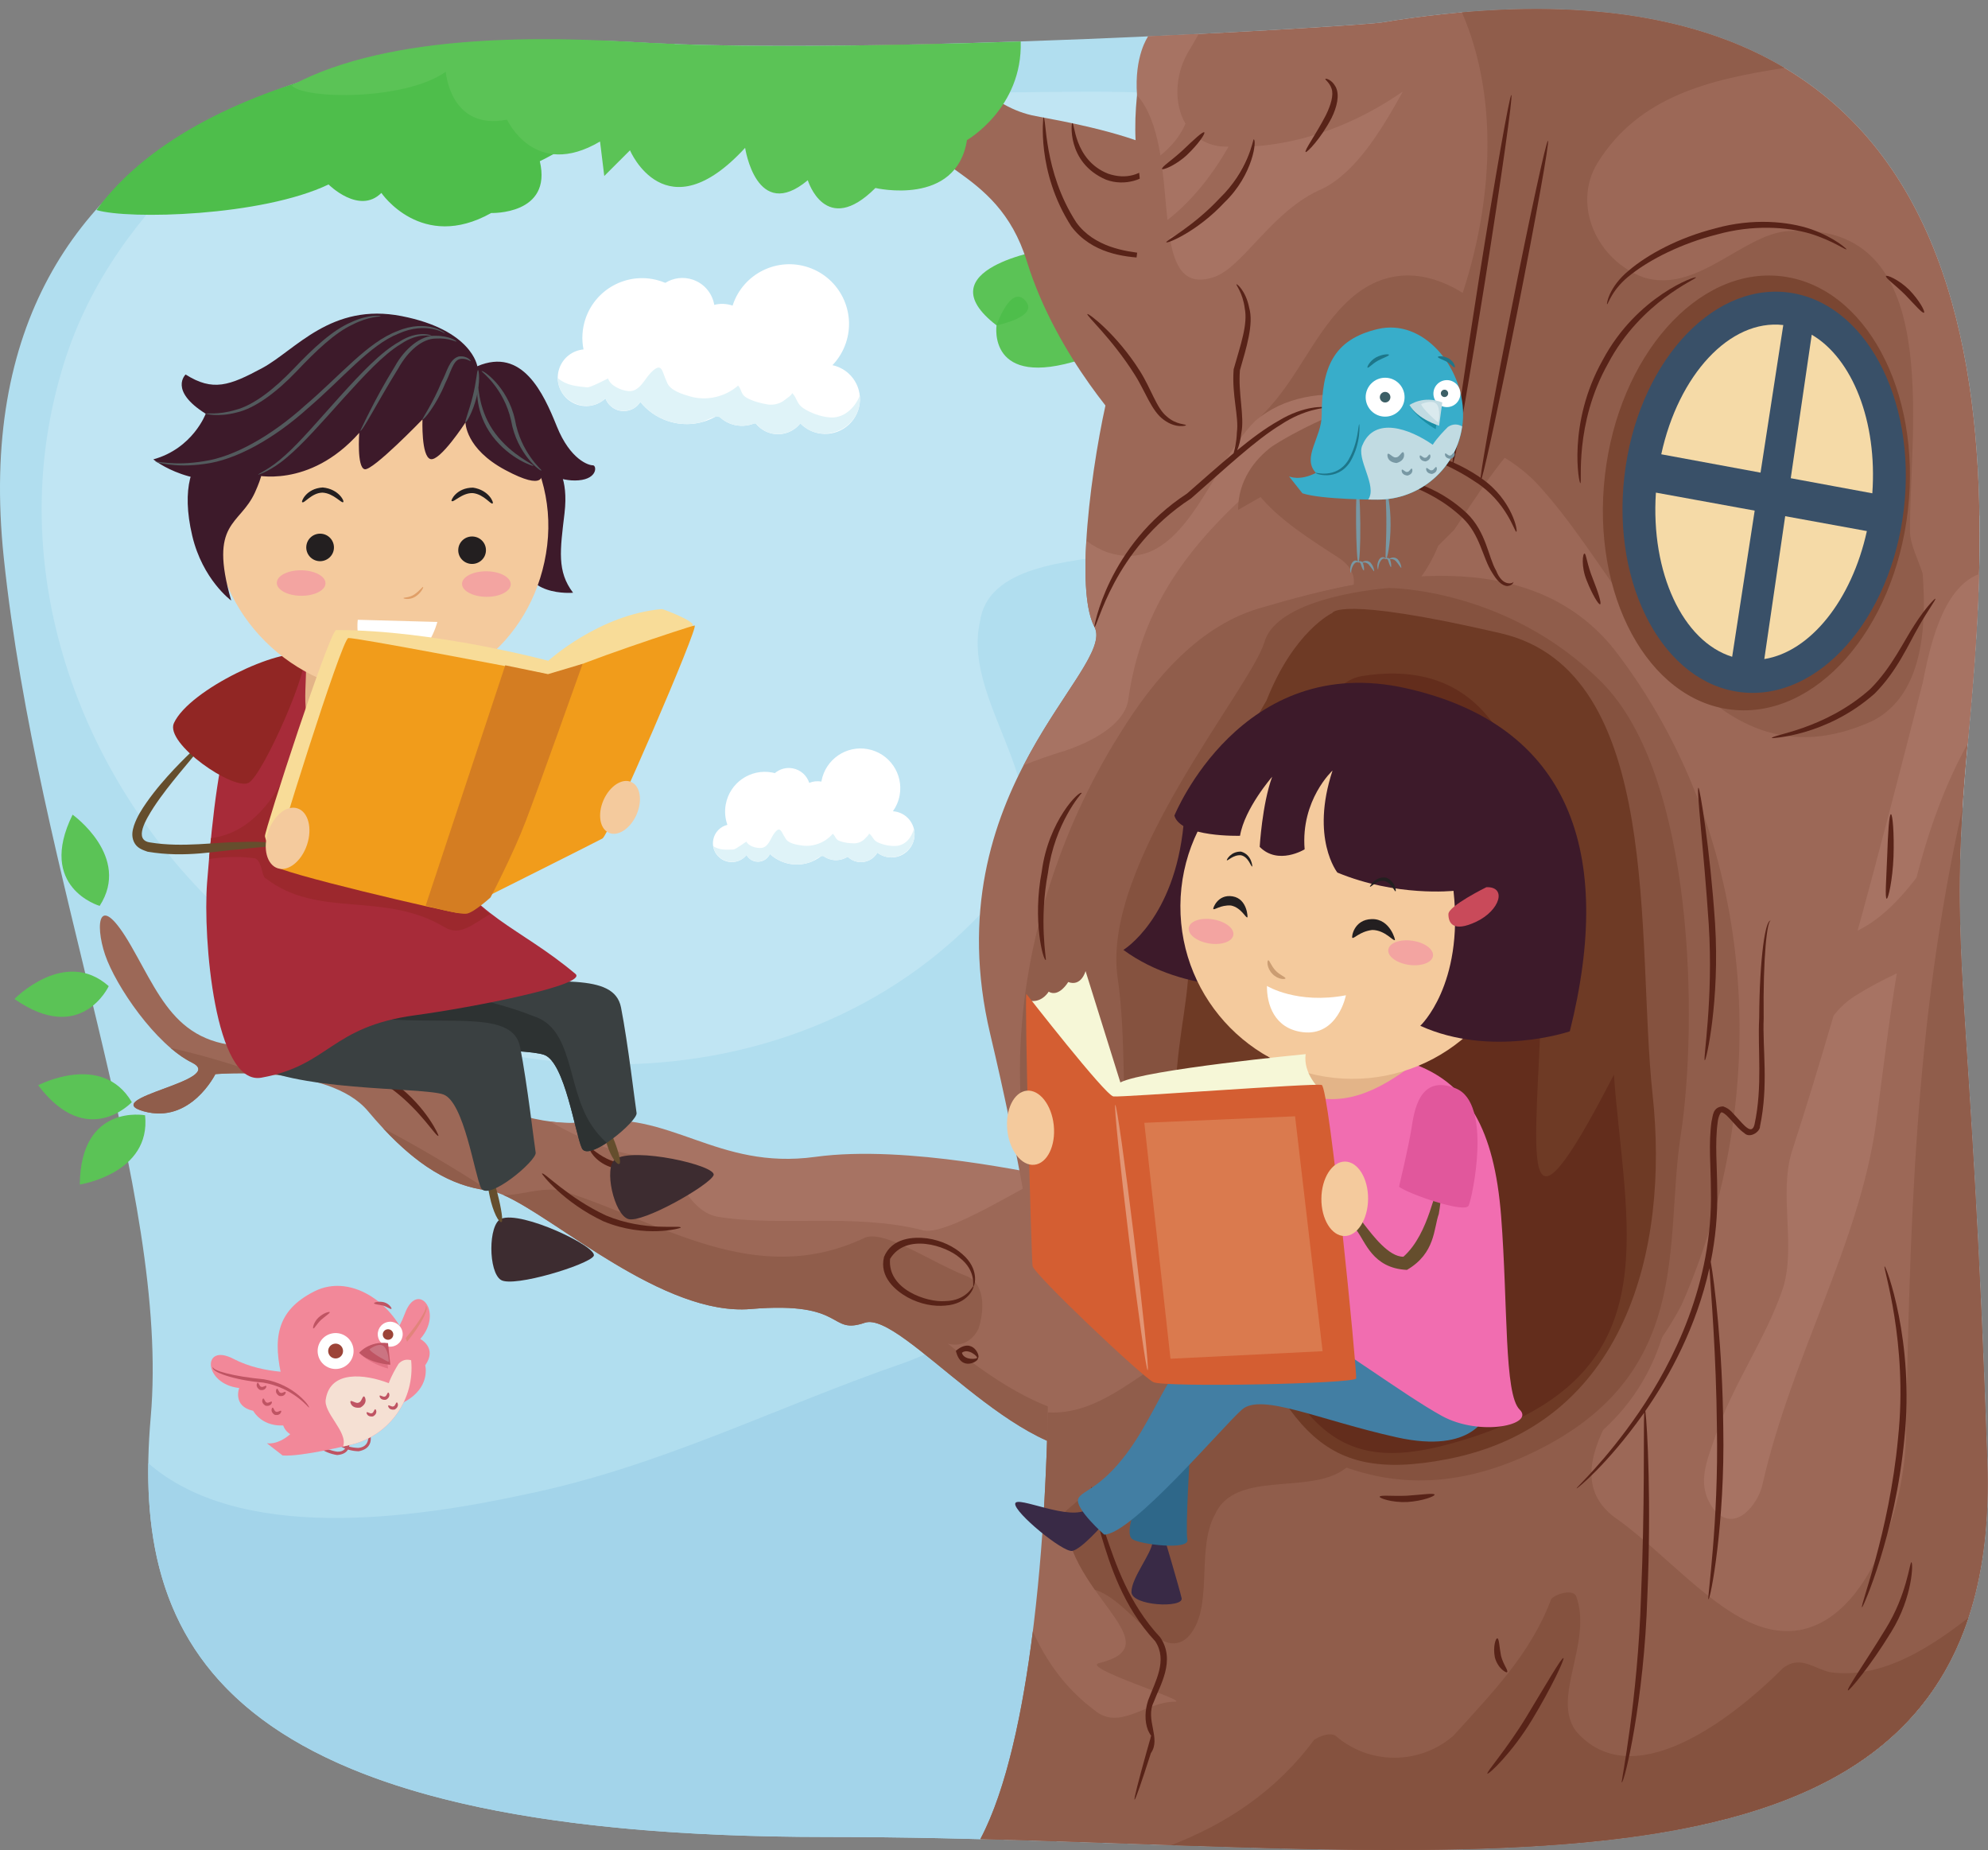 <?xml version="1.0" encoding="UTF-8"?><svg xmlns="http://www.w3.org/2000/svg" xmlns:xlink="http://www.w3.org/1999/xlink" height="477.0" preserveAspectRatio="xMidYMid meet" version="1.0" viewBox="0.0 -2.3 512.6 477.0" width="512.6" zoomAndPan="magnify"><rect x="0.0" y="-2.3" width="512.6" height="477.0" fill="#808080" stroke="none"/><defs><clipPath id="a"><path d="M 0 0 L 512.551 0 L 512.551 474.629 L 0 474.629 Z M 0 0"/></clipPath><clipPath id="b"><path d="M 38 130 L 512.551 130 L 512.551 474.629 L 38 474.629 Z M 38 130"/></clipPath><clipPath id="c"><path d="M 252 0 L 512.551 0 L 512.551 474.629 L 252 474.629 Z M 252 0"/></clipPath><clipPath id="d"><path d="M 252 146 L 512.551 146 L 512.551 474.629 L 252 474.629 Z M 252 146"/></clipPath><clipPath id="e"><path d="M 301 408 L 508 408 L 508 474.629 L 301 474.629 Z M 301 408"/></clipPath></defs><g><g clip-path="url(#a)"><path d="M 356.285 3.488 C 350.551 4.426 224.086 12.203 163.801 8.574 C 103.512 4.941 -11.754 20.586 0.973 141.48 C 9.688 224.289 43.949 304.93 38.863 363.035 C 33.781 421.145 55.57 471.262 213.191 471.262 C 370.809 471.262 516.809 502.496 512.449 374.656 C 508.094 246.816 502.121 245.965 507.367 189.434 C 513.902 118.977 525.527 -24.109 356.285 3.488" fill="#b1deef"/></g><g clip-path="url(#b)"><path d="M 308.172 265.801 C 283.512 294.566 270.156 335.664 233.172 349.02 C 200.293 360.32 170.496 375.73 135.566 382.926 C 105.418 389.445 61.703 395.309 38.238 374.91 C 37.434 427.809 66.426 471.262 213.191 471.262 C 370.809 471.262 516.809 502.496 512.449 374.656 C 508.094 246.816 502.121 245.965 507.367 189.434 C 508.906 172.812 510.73 152.145 510.398 130.629 C 431.879 150.238 362.031 204.66 308.172 265.801" fill="#a3d4ea"/></g><g><path d="M 15.355 95.246 C 0.973 146.617 21.523 200.043 58.508 233.949 C 112.961 284.293 207.484 287.375 257.828 227.785 C 277.348 204.152 247.555 180.523 252.691 157.918 C 254.746 143.535 275.297 142.508 289.68 140.453 C 341.051 130.18 417.078 127.098 425.297 65.453 C 395.504 32.574 348.242 26.41 307.145 22.301 C 284.051 20.293 260.227 22.207 236.98 21.336 C 208.113 22.051 179.453 22.156 158.66 20.902 C 128.105 19.062 83.43 22.184 48.449 41.441 C 33.371 56.316 21.203 73.617 15.355 95.246" fill="#c0e5f3"/></g><g><path d="M 269.484 62.055 C 269.484 62.055 238.07 67.047 256.953 81.574 C 256.953 81.574 254.504 98.191 278.746 90.383 C 278.746 90.383 280.922 72.16 269.484 62.055" fill="#5bc356"/></g><g><path d="M 256.953 81.574 C 256.953 81.574 260.602 70.902 264.398 75.219 C 268.055 79.371 256.953 81.574 256.953 81.574" fill="#4ebe4b"/></g><g><path d="M 231.352 24.008 C 235.711 41.988 256.953 39.809 264.762 65.047 C 272.57 90.289 291.273 109.539 291.273 109.539 C 304.531 90.289 303.621 38.535 303.621 38.535 C 294.547 33.633 284.012 30.727 267.121 27.641 C 255.195 25.461 247.352 14.953 243.77 8.965 C 236.277 9.156 228.797 9.309 221.449 9.406 C 225.559 12.152 229.566 16.648 231.352 24.008" fill="#9c6857"/></g><g><path d="M 285.211 44.031 C 290.109 45.844 295.289 43.906 297.305 41.242 C 299.473 38.691 299.809 36.59 299.621 36.551 C 299.672 35.793 295.559 45.809 285.727 42.48 C 276.77 38.941 277.125 28.805 276.473 29.477 C 276.344 28.691 274.762 39.574 285.211 44.031" fill="#582318"/></g><g><path d="M 302.891 61.055 C 302.84 60.914 300.254 63.324 295.02 63.051 C 290.184 62.531 282.148 61.41 277.531 55.062 C 268.91 41.789 269.902 27.645 269.031 27.992 C 269.07 27.703 267.109 41.867 276.227 56.051 C 281.465 63.055 289.934 63.961 295.016 64.203 C 300.613 64.195 303.238 61.168 302.891 61.055" fill="#582318"/></g><g><path d="M 270.758 300.734 C 270.758 300.734 231.336 304.801 205.77 308.305 C 180.207 311.809 172.82 283.605 151.129 286.91 C 129.438 290.215 94.234 264.484 70.391 267.117 C 46.547 269.75 42.246 256.254 33.809 241.57 C 25.371 226.887 24.387 235.852 27.102 243.848 C 29.82 251.844 40.156 267.031 49.484 271.629 C 58.812 276.227 24.984 280.812 37.066 284.191 C 49.145 287.566 55.531 274.609 55.531 274.609 C 55.531 274.609 84.715 272.031 94.863 284.121 C 105.008 296.211 114.609 303.305 125.988 304.617 C 137.363 305.934 168.723 337.281 193.605 335.16 C 218.484 333.039 213.453 341.941 222.996 338.699 C 232.539 335.457 263.09 376.285 285.371 371.598 C 285.371 371.598 290.527 324.227 270.758 300.734" fill="#9c6857"/></g><g><path d="M 168.32 296.285 C 174.18 296.598 176.32 309.676 184.941 311.352 C 200.809 314.016 220.027 310.395 237.621 314.773 C 243.508 316.902 263.969 303.285 270.5 300.73 C 268.141 300.695 234.09 292.664 210.223 295.938 C 184.66 299.441 172.82 283.605 151.129 286.91 C 148.234 287.352 145.09 287.262 141.773 286.805 C 149.938 291.41 158.336 295.188 168.32 296.285" fill="#a77363"/></g><g><path d="M 244.391 344.09 C 248.188 345.102 250.93 343.02 252.293 340.258 C 253.988 335.078 253.949 328.188 248.77 326.492 C 239.445 322.758 227.34 314.211 222.531 316.996 C 194.695 329.898 170.48 312.809 145.973 305.023 C 140.836 303.164 134.465 305.945 129.777 305.77 C 143.305 311.625 171.102 337.078 193.605 335.16 C 218.484 333.039 213.453 341.941 222.996 338.699 C 232.539 335.457 263.09 376.285 285.371 371.598 C 285.371 371.598 284.234 368.301 282.172 363.039 C 268.379 362.309 254.285 351.965 244.391 344.09" fill="#905d4b"/></g><g><path d="M 125.988 304.617 C 126.023 304.621 126.062 304.637 126.098 304.641 C 117.012 298.773 107.965 293.391 98.789 288.566 C 107.527 297.949 116.086 303.477 125.988 304.617" fill="#905d4b"/></g><g><path d="M 49.484 271.629 C 58.812 276.227 24.984 280.812 37.066 284.191 C 49.145 287.566 55.531 274.609 55.531 274.609 C 55.531 274.609 60.438 274.18 66.926 274.5 C 59.48 271.867 51.852 269.633 43.965 267.844 C 45.801 269.418 47.66 270.73 49.484 271.629" fill="#905d4b"/></g><g><path d="M 248.133 321.012 C 245.98 319.09 242.812 317.465 239.008 316.934 C 235.52 316.504 229.992 316.777 227.945 321.727 C 226.656 326.922 230.941 330.422 234.008 332.145 C 237.383 333.977 240.898 334.551 243.77 334.273 C 249.613 333.855 251.156 329.66 251.023 329.312 C 251.336 329.109 252.582 324.82 248.133 321.012 Z M 243.688 333.125 C 239.16 333.508 228.785 330.176 229.5 322.238 C 233.637 315.422 243.965 318.895 247.383 321.891 C 251.898 325.367 250.719 329.395 250.977 329.297 C 250.824 329.07 249.383 333.008 243.688 333.125" fill="#582318"/></g><g><path d="M 246.469 345.934 C 247.816 351.699 252.785 348.348 252.121 347.793 C 252.984 347.742 250.977 342.094 246.469 345.934 Z M 251.906 347.723 C 252.105 348.07 248.555 348.492 248.02 346.445 C 249.672 345.113 252.273 347.559 251.906 347.723" fill="#582318"/></g><g clip-path="url(#c)"><path d="M 512.449 374.656 C 508.094 246.816 502.121 245.965 507.367 189.434 C 513.902 118.977 525.527 -24.109 356.285 3.488 C 353.801 3.895 328.652 5.586 296.047 7.074 C 296.047 7.074 290.863 24.191 293.453 40.172 C 296.047 56.148 290.184 83.391 286.555 96.102 C 282.922 108.812 276.383 148.398 282.195 159.293 C 288.008 170.188 240.43 201.422 255.32 264.254 C 270.211 327.082 270.211 357.227 270.211 357.227 C 270.211 357.227 270.207 438.895 252.777 471.82 C 394.387 475.406 516.441 491.703 512.449 374.656" fill="#9c6857"/></g><g><path d="M 348.242 74.699 C 338.996 82.918 334.883 95.246 325.637 104.492 C 311.254 119.906 330.773 132.234 345.16 141.48 C 351.602 145.777 349.062 151.07 345.195 155.973 C 356.141 156.746 365.316 151.824 370.844 138.398 C 370.844 138.398 373.926 135.316 374.953 134.289 C 381.117 125.043 386.254 116.824 393.449 109.633 C 397.559 104.492 396.531 98.328 394.477 92.164 C 386.254 76.754 365.707 59.285 348.242 74.699" fill="#905d4b"/></g><g><path d="M 299.953 426.078 C 305.09 429.156 306.117 424.02 307.145 419.91 C 309.199 409.637 298.926 401.418 303.035 392.172 C 308.172 382.926 322.555 389.09 325.637 381.898 C 328.719 372.648 319.473 364.43 313.309 357.238 C 310.227 352.102 314.336 346.965 314.336 341.828 C 298.633 345.316 286.633 362.871 270.16 361.801 C 270.066 367.246 269.801 377.113 269.035 388.984 C 269.066 389.023 269.102 389.051 269.129 389.09 C 282.484 399.363 285.57 417.855 299.953 426.078" fill="#905d4b"/></g><g><path d="M 510.305 145.684 C 500.66 149.293 497.496 165.066 495.742 173.82 C 490.066 195.965 484.684 216.922 478.98 237.621 C 484.828 234.758 489.777 229.688 494.148 223.984 C 497.289 211.77 501.465 200.031 507.371 189.387 C 508.547 176.699 509.887 161.656 510.305 145.684" fill="#a77363"/></g><g><path d="M 472.777 259.539 C 469.383 271.203 465.82 282.887 461.969 294.758 C 458.699 305.652 463.059 318.727 459.789 329.625 C 455.434 342.699 446.715 354.684 442.355 367.758 C 440.18 374.297 436.91 380.832 442.355 387.371 C 447.805 392.816 453.254 385.191 454.344 380.832 C 461.969 347.059 479.402 318.727 483.758 287.133 C 485.418 274.695 486.938 261.633 489.082 248.629 C 485.371 250.371 481.758 252.277 478.312 254.445 C 476.047 255.898 474.25 257.625 472.777 259.539" fill="#a77363"/></g><g><path d="M 290.91 178.18 C 296.359 138.957 325.777 122.613 350.836 99.73 C 341.031 98.641 331.223 99.73 323.598 106.27 C 311.613 118.254 305.074 146.582 285.465 140.047 C 283.551 139.359 281.754 138.352 280.109 137.086 C 279.555 146.629 279.953 155.094 282.195 159.293 C 285.254 165.023 273.547 176.379 263.926 194.988 C 267.352 193.598 270.895 192.355 274.566 191.254 C 281.105 189.074 289.82 184.715 290.91 178.18" fill="#a77363"/></g><g><path d="M 322.809 35.457 C 318.816 45.75 311.211 55.254 301.617 58.891 C 302.887 66.543 305.414 71.504 312.703 69.227 C 320.328 67.047 327.953 51.793 341.031 46.344 C 349.746 41.988 356.285 31.09 361.73 21.285 C 349.859 29.504 336.457 34.645 322.809 35.457" fill="#a77363"/></g><g><path d="M 316.781 35.527 C 316.148 35.508 315.516 35.492 314.883 35.449 C 312.672 35.227 310.777 34.508 309.203 33.426 C 306.77 36.812 303.488 39.574 299.672 40.949 C 300.254 45.523 300.562 50.195 301.023 54.41 C 307.504 49.391 312.691 42.633 316.781 35.527" fill="#a77363"/></g><g><path d="M 294.18 23.465 C 296.895 27.266 298.324 32.348 299.211 37.758 C 302.051 35.48 304.305 32.785 305.676 29.59 C 302.77 24.637 302.848 17.453 306.164 11.48 C 307.164 9.816 308.156 8.145 309.09 6.449 C 304.91 6.66 300.551 6.867 296.047 7.074 C 296.047 7.074 292.418 12.027 293.18 22.285 C 293.527 22.676 293.863 23.07 294.18 23.465" fill="#a77363"/></g><g><path d="M 375.895 76.852 C 369.359 98.641 346.477 100.82 327.953 112.809 C 323.598 116.074 319.238 121.523 319.238 129.148 C 342.121 116.074 371.539 98.641 395.508 121.523 C 420.566 147.672 439.09 203.238 482.672 183.625 C 495.742 177.09 496.836 159.656 495.742 145.492 C 494.656 142.223 492.477 137.867 492.477 134.598 C 492.477 107.359 501.191 55.062 461.969 57.242 C 449.984 57.242 437.996 73.586 423.836 69.227 C 411.852 64.867 405.312 50.703 411.852 39.809 C 422.566 22.391 441.109 18.156 460.133 15.199 C 440.531 3.531 413.637 -2.332 376.953 0.879 C 387.188 24.445 384.438 53.125 375.895 76.852" fill="#905d4b"/></g><g clip-path="url(#d)"><path d="M 506.055 205.84 C 493.539 261.562 492.461 315.223 491.387 369.938 C 490.297 391.727 477.223 425.504 453.254 416.785 C 441.27 412.43 429.281 398.266 417.297 389.547 C 397.688 376.473 424.926 351.414 433.641 333.98 C 457.609 279.504 453.254 213.043 416.211 165.105 C 394.418 137.867 355.195 145.492 325.777 154.211 C 309.434 158.566 297.449 172.73 288.73 186.895 C 257.137 237.016 249.508 311.102 295.27 352.504 C 313.789 368.848 268.758 369.574 275.297 393.543 C 279.652 410.973 300.945 422.062 283.512 426.418 C 278.066 427.508 307.254 436.398 302.895 436.398 C 295.27 436.398 288.73 444.027 282.195 438.578 C 274.777 433.016 269.82 426.047 266.316 418.277 C 263.793 438.375 259.633 458.867 252.777 471.82 C 394.387 475.406 516.441 491.703 512.449 374.656 C 508.559 260.453 503.379 247.586 506.055 205.84" fill="#905d4b"/></g><g clip-path="url(#e)"><path d="M 471.773 428.773 C 467.414 427.684 464.148 424.414 459.789 427.684 C 445.625 441.848 420.566 460.371 406.402 444.027 C 399.863 435.309 410.762 421.145 406.402 409.16 C 405.312 406.98 399.863 409.16 399.863 410.25 C 394.418 424.414 384.609 434.219 374.805 445.117 C 366.09 452.742 353.016 452.742 344.301 445.117 C 342.121 444.027 338.852 446.207 338.852 446.207 C 328.988 459.547 316.035 467.949 301.969 473.383 C 403.348 476.785 486.727 477.629 507.527 414.773 C 496.832 423.082 484.695 430.617 471.773 428.773" fill="#85523f"/></g><g><path d="M 306.117 419.91 C 313.309 412.719 308.172 397.309 313.309 388.062 C 318.445 376.762 336.938 382.926 346.188 376.762 C 352.352 372.648 360.57 359.293 357.488 350.047 C 356.461 344.91 345.16 343.883 337.969 346.965 C 315.555 357.309 293.879 370.559 274.73 387.293 C 274.52 389.191 274.672 391.262 275.297 393.543 C 276.609 398.805 279.469 403.488 282.344 407.582 C 282.391 407.582 282.438 407.582 282.484 407.582 C 291.734 410.664 298.926 426.078 306.117 419.91" fill="#85523f"/></g><g><path d="M 86.176 369.293 C 86.309 368.961 88.906 370.914 92.43 370.965 C 96.238 370.598 94.578 366.043 94.93 366.422 C 94.836 365.586 97.641 370.895 92.469 371.832 C 88.43 371.742 86.059 369.324 86.176 369.293" fill="#bf5463"/></g><g><path d="M 81.297 369.895 C 81.449 369.602 83.758 371.488 86.988 371.941 C 90.602 372.055 89.125 367.527 89.68 367.957 C 89.438 367.168 91.973 372.414 86.934 372.805 C 83.207 372.258 81.184 369.961 81.297 369.895" fill="#bf5463"/></g><g><path d="M 104.406 336.305 C 101.227 344.934 93.613 350.691 93.441 351.074 L 97.34 359.504 C 97.555 359.195 100.547 361.883 105.738 358.203 C 110.938 354.523 109.641 349.668 109.641 349.668 C 112.848 345.148 108.359 342.887 108.359 342.887 C 114.535 335.891 107.586 327.68 104.406 336.305" fill="#f28899"/></g><g><path d="M 109.66 334.324 C 110.551 334.789 107.438 339.688 102.121 345.531 C 97.141 351.895 98.066 358.953 98.445 358.715 C 98.547 358.801 98.027 352.156 102.824 346.035 C 107.969 340.527 111.148 334.602 109.66 334.324" fill="#e1847b"/></g><g><path d="M 80.973 330.648 C 71.215 335.625 70.203 342.816 72.879 353.707 C 74.168 358.953 70.621 364.715 74.832 367.43 C 71.48 370.352 68.812 369.762 68.812 369.762 L 72.867 372.914 C 77.73 373.312 90.668 370.094 90.668 370.094 C 101.562 367.414 108.223 356.414 105.547 345.523 C 102.867 334.629 90.965 325.555 80.973 330.648" fill="#f28899"/></g><g><path d="M 102.758 349.293 C 102.105 350.363 100.934 352.32 100.242 354.277 C 93.992 351.875 85.238 350.961 84.02 358.309 C 83.211 361.891 89.863 366.867 88.449 370.617 C 89.809 370.309 90.668 370.094 90.668 370.094 C 100.613 367.648 107.008 358.266 106.012 348.367 C 104.879 348.047 103.715 348.242 102.758 349.293" fill="#f5e0d3"/></g><g><path d="M 91.035 344.883 C 91.648 347.371 90.129 349.879 87.645 350.488 C 85.156 351.102 82.648 349.582 82.039 347.098 C 81.426 344.613 82.945 342.102 85.434 341.492 C 87.918 340.883 90.426 342.398 91.035 344.883" fill="#fff"/></g><g><path d="M 88.398 345.531 C 88.652 346.559 88.023 347.598 86.996 347.852 C 85.961 348.102 84.926 347.477 84.676 346.449 C 84.422 345.422 85.047 344.387 86.082 344.133 C 87.109 343.883 88.148 344.508 88.398 345.531" fill="#9c4438"/></g><g><path d="M 103.742 340.887 C 104.164 342.605 103.105 344.352 101.391 344.773 C 99.66 345.199 97.922 344.141 97.496 342.418 C 97.074 340.695 98.125 338.957 99.855 338.531 C 101.574 338.109 103.316 339.16 103.742 340.887" fill="#fff"/></g><g><path d="M 101.371 341.41 C 101.551 342.137 101.105 342.871 100.379 343.051 C 99.648 343.23 98.914 342.781 98.734 342.059 C 98.555 341.328 99 340.594 99.73 340.414 C 100.453 340.234 101.191 340.68 101.371 341.41" fill="#9c4438"/></g><g><path d="M 92.688 346.527 C 92.688 346.527 94.633 344.301 99.465 344.934 L 100.055 350.504 C 100.055 350.504 95.465 349.352 92.688 346.527" fill="#e27284"/></g><g><path d="M 92.613 346.434 C 92.613 346.434 95.227 343.324 100.051 343.957 L 100.645 349.523 C 100.645 349.523 95.387 349.258 92.613 346.434" fill="#bf5463"/></g><g><path d="M 95.27 345.539 C 95.27 345.539 97.379 343.859 98.719 344.594 C 100.059 345.32 100.391 348.723 100.199 348.77 C 100.012 348.816 95.648 346.461 95.27 345.539" fill="#cb7482"/></g><g><path d="M 93.848 357.703 C 93.973 357.535 95.141 359.328 92.918 360.566 C 90.422 360.93 90.242 358.961 90.371 358.961 C 90.551 358.535 91.906 359.676 92.465 359.277 C 93.23 359.184 93.422 357.574 93.848 357.703" fill="#bf5463"/></g><g><path d="M 100.137 356.703 C 100.215 356.594 100.969 357.746 99.539 358.543 C 97.934 358.781 97.812 357.512 97.895 357.512 C 98.016 357.238 98.883 357.973 99.246 357.715 C 99.738 357.652 99.859 356.621 100.137 356.703" fill="#bf5463"/></g><g><path d="M 96.77 361.004 C 96.852 360.898 97.602 362.047 96.176 362.844 C 94.57 363.078 94.449 361.812 94.535 361.812 C 94.652 361.539 95.523 362.27 95.883 362.016 C 96.375 361.953 96.5 360.922 96.77 361.004" fill="#bf5463"/></g><g><path d="M 102.34 359.242 C 102.418 359.133 103.164 360.285 101.742 361.082 C 100.133 361.316 100.016 360.051 100.102 360.051 C 100.219 359.777 101.09 360.508 101.449 360.25 C 101.941 360.191 102.062 359.156 102.34 359.242" fill="#bf5463"/></g><g><path d="M 85.023 335.977 C 84.965 335.766 83.508 336.121 82.168 337.312 C 80.828 338.562 80.578 340.172 80.797 340.164 C 81.094 340.211 81.609 339.074 82.777 337.969 C 83.98 336.902 85.109 336.238 85.023 335.977" fill="#bf5463"/></g><g><path d="M 100.914 335.133 C 101.137 335.078 100.477 333.824 99 333.414 C 97.562 333.066 96.383 333.477 96.449 333.695 C 96.52 333.953 97.543 333.984 98.762 334.277 C 99.965 334.625 100.648 335.27 100.914 335.133" fill="#bf5463"/></g><g><path d="M 60.172 347.996 C 68.328 352.242 77.836 351.379 78.223 351.543 L 81.008 360.406 C 80.637 360.324 80.238 364.324 73.922 365.098 C 67.598 365.867 65.289 361.406 65.289 361.406 C 59.879 360.219 61.676 355.523 61.676 355.523 C 52.402 354.508 52.012 343.754 60.172 347.996" fill="#f28899"/></g><g><path d="M 73.633 356.547 C 73.766 356.52 73.586 357.883 71.984 357.559 C 70.609 356.688 71.348 355.648 71.41 355.703 C 71.68 355.574 71.863 356.695 72.305 356.738 C 72.719 357.012 73.48 356.309 73.633 356.547" fill="#bf5463"/></g><g><path d="M 68.652 354.996 C 68.785 354.969 68.605 356.328 67.004 356.004 C 65.633 355.137 66.363 354.098 66.43 354.152 C 66.699 354.023 66.879 355.145 67.324 355.188 C 67.738 355.461 68.5 354.758 68.652 354.996" fill="#bf5463"/></g><g><path d="M 70.086 359.07 C 70.223 359.039 70.039 360.402 68.438 360.078 C 67.062 359.211 67.801 358.172 67.863 358.227 C 68.133 358.094 68.316 359.219 68.754 359.258 C 69.172 359.535 69.934 358.828 70.086 359.07" fill="#bf5463"/></g><g><path d="M 72.488 361.426 C 72.621 361.398 72.441 362.766 70.84 362.438 C 69.469 361.57 70.203 360.531 70.266 360.586 C 70.535 360.457 70.715 361.574 71.156 361.617 C 71.574 361.891 72.336 361.191 72.488 361.426" fill="#bf5463"/></g><g><path d="M 54.949 350.066 C 54.609 351.012 60.203 352.535 68.074 353.281 C 76.035 354.641 80.102 360.488 79.656 360.566 C 79.641 360.699 75.559 355.43 67.895 354.133 C 60.375 353.52 54.035 351.273 54.949 350.066" fill="#bf5463"/></g><g><path d="M 335.641 167.512 C 335.641 167.512 326.57 171.477 320.055 187.062 C 320.055 187.062 297.672 222.199 301.07 239.766 C 304.469 257.332 289.734 275.469 307.305 312.02 C 324.871 348.57 333.371 351.402 365.672 353.672 C 397.977 355.938 415.543 309.754 411.574 275.184 C 407.609 240.617 414.41 180.547 375.59 172.047 C 336.773 163.543 335.641 167.512 335.641 167.512" fill="#e2af46"/></g><g><path d="M 357.039 147.5 C 357.039 147.5 327.441 149.473 323.777 161.879 C 320.113 174.281 280.086 221.07 284.598 251.516 C 289.105 281.961 280.934 333.543 300.664 350.453 C 307.824 356.59 314.82 350.852 324.609 357.754 C 341.801 369.867 364.949 392.035 393.684 378.926 C 438.785 358.348 430.328 322.547 434.84 293.516 C 439.348 264.48 438.785 197.676 413.695 172.59 C 388.609 147.5 357.039 147.5 357.039 147.5" fill="#905d4b"/></g><g><path d="M 358.188 149.285 C 358.188 149.285 329.59 151.191 326.047 163.176 C 322.504 175.16 283.828 220.379 288.184 249.797 C 292.543 279.211 284.645 329.059 303.711 345.402 C 322.777 361.746 350.016 392.797 393.598 372.914 C 437.18 353.027 429.008 318.438 433.367 290.383 C 437.723 262.324 437.18 197.77 412.938 173.527 C 388.695 149.285 358.188 149.285 358.188 149.285" fill="#85523f"/></g><g><path d="M 343.52 155.73 C 343.52 155.73 333.656 160.309 326.57 178.285 C 326.57 178.285 302.219 218.82 305.918 239.086 C 309.617 259.352 293.59 280.27 312.699 322.438 C 331.809 364.605 338.656 380.562 373.242 373.852 C 419.133 364.945 430.434 319.824 426.121 279.945 C 421.805 240.066 429.203 170.77 386.98 160.961 C 344.754 151.156 343.52 155.73 343.52 155.73" fill="#6e3a25"/></g><g><path d="M 416.148 274.73 C 365.023 374.02 438.996 158.262 351.324 171.961 C 320.027 176.852 337.082 318.262 310.426 299.98 C 311.688 306.992 313.805 314.695 317.223 323.293 C 333.969 365.461 343.988 378.145 373.926 369.91 C 428.723 354.844 420.418 320.68 416.637 280.801 C 416.453 278.844 416.293 276.816 416.148 274.73" fill="#632d1c"/></g><g><path d="M 491.949 129.238 C 488.426 160.094 468.078 183.109 446.504 180.645 C 424.926 178.18 410.293 151.168 413.816 120.312 C 417.344 89.461 437.691 66.445 459.266 68.91 C 480.84 71.375 495.477 98.383 491.949 129.238" fill="#7a4632"/></g><g><path d="M 490.93 128.727 C 487.676 157.199 468.902 178.434 448.996 176.16 C 429.09 173.883 415.586 148.961 418.84 120.492 C 422.09 92.023 440.867 70.785 460.773 73.062 C 480.68 75.336 494.184 100.258 490.93 128.727" fill="#395068"/></g><g><path d="M 459.816 81.492 C 459.812 81.492 459.812 81.492 459.809 81.492 C 446.008 79.914 432.766 94.402 428.352 114.812 L 453.949 119.543 L 459.816 81.492" fill="#f5daa7"/></g><g><path d="M 446.633 167.016 L 452.441 129.336 L 426.969 124.695 C 425.598 145.363 433.918 163.07 446.633 167.016" fill="#f5daa7"/></g><g><path d="M 467.148 83.984 L 461.738 120.98 L 482.773 124.871 C 484.102 106.324 477.621 90.109 467.148 83.984" fill="#f5daa7"/></g><g><path d="M 460.305 130.77 L 454.922 167.602 C 466.785 165.715 477.449 152.445 481.367 134.609 L 460.305 130.77" fill="#f5daa7"/></g><g><path d="M 84.715 45.254 C 84.715 45.254 92.617 53.152 98.336 47.434 C 98.336 47.434 108.688 62.688 126.664 52.609 C 126.664 52.609 142.461 53.152 139.191 39.262 C 139.191 39.262 164.699 27.172 173.996 9.059 C 170.43 8.926 167.016 8.766 163.801 8.574 C 124.703 6.219 52.531 14.312 24.859 51.84 C 33.145 54.352 67.488 53.48 84.715 45.254" fill="#4ebe4b"/></g><g><path d="M 114.949 16.199 C 114.949 16.199 116.039 31.453 130.75 28.551 C 130.75 28.551 137.832 44.164 154.719 34.18 L 155.809 43.074 L 162.438 36.449 C 162.438 36.449 171.605 58.148 192.129 35.812 C 192.129 35.812 195.031 55.242 208.289 44.164 C 208.289 44.164 212.828 59.059 225.723 46.164 C 225.723 46.164 246.605 51.066 249.328 33.816 C 249.328 33.816 263.695 25.598 263.188 8.387 C 227.715 9.59 189.664 10.133 163.801 8.574 C 142.441 7.285 100.891 5.859 75.203 19.73 C 78.324 23.309 104.297 23.707 114.949 16.199" fill="#5bc356"/></g><g><path d="M 25.699 231.234 C 25.699 231.234 9.434 226.547 18.719 207.719 C 18.719 207.719 33.895 218.527 25.699 231.234" fill="#5bc356"/></g><g><path d="M 28.035 251.926 C 28.035 251.926 20.914 267.277 3.723 255.227 C 3.723 255.227 16.73 241.879 28.035 251.926" fill="#5bc356"/></g><g><path d="M 33.988 281.832 C 33.988 281.832 22.473 294.242 9.844 277.473 C 9.844 277.473 26.332 268.789 33.988 281.832" fill="#5bc356"/></g><g><path d="M 37.406 285.211 C 37.406 285.211 20.773 282.07 20.578 303.062 C 20.578 303.062 39 300.25 37.406 285.211" fill="#5bc356"/></g><g><path d="M 329.633 106.199 C 326.34 108.039 322.785 110.68 319.004 113.777 C 319.438 112.699 319.871 111.215 320.074 109.324 C 320.941 105.086 319.211 99.098 319.711 93.141 C 321.352 87.414 323.324 81.266 322.09 76.992 C 321.223 72.676 318.914 70.809 318.832 70.996 C 318.613 71.137 320.445 73.148 320.953 77.191 C 321.781 81.312 319.902 86.5 318.094 92.898 C 317.578 99.664 319.496 105.086 318.922 109.219 C 318.836 111.656 318.395 113.445 318.086 114.535 C 314.289 117.688 310.27 121.262 306.059 124.945 C 285.48 138.352 281.938 159.949 282.195 159.293 C 282.906 160.016 286.848 139.352 307.121 126.188 C 315.977 118.445 323.703 111.164 330.223 107.195 C 336.66 102.938 341.629 103.027 341.574 102.727 C 341.699 102.566 336.41 102.078 329.633 106.199" fill="#582318"/></g><g><path d="M 456.641 235.086 C 455.234 234.34 453.684 244.5 453.605 260.195 C 453.172 267.992 454.527 277.773 452.402 287.551 C 451.734 290.43 449.676 287.766 447.875 285.809 C 446.863 284.832 446.242 283.594 444.316 282.93 C 441.488 283.008 441.68 285.621 441.324 286.734 C 440.496 292.555 441.141 298.457 441.148 304.441 C 441.723 328.57 431.359 348.934 422.645 361.723 C 413.742 374.711 406.316 381.219 406.523 381.402 C 406.613 381.559 414.363 375.316 423.594 362.379 C 423.711 362.215 423.824 362.043 423.941 361.879 C 423.758 366.711 424.129 386.039 423.133 409.129 C 422.316 435.898 417.969 457.164 418.152 457.215 C 418.836 457.43 423.949 436.066 424.766 409.199 C 425.797 385.277 424.781 365.422 424.246 361.445 C 430.508 352.441 437.422 339.746 440.766 324.625 C 441.195 331.195 442.523 347.086 442.703 365.719 C 443.176 390.242 440.16 409.926 440.512 409.98 C 441.047 410.121 444.812 390.352 444.34 365.703 C 444.141 345.246 442.059 328.148 441.109 322.992 C 442.297 317.125 442.934 310.906 442.781 304.402 C 442.762 298.371 442.145 292.469 442.902 287.004 C 443.016 285.703 443.68 284.168 444.016 284.48 C 444.781 284.684 445.852 285.91 446.711 286.848 C 447.645 287.848 448.48 288.922 449.758 289.801 C 451.172 291.277 453.852 289.469 453.809 288.082 C 456.047 277.398 454.438 268.098 454.758 260.199 C 454.559 244.492 455.656 234.551 456.641 235.086" fill="#582318"/></g><g><path d="M 385.766 144.789 C 383.754 141.375 383.25 134.898 378.254 130.047 C 368.344 120.746 356.785 120.402 357.008 120.617 C 356.656 121.25 367.875 122.457 377.086 131.188 C 381.66 135.5 382.32 141.656 384.758 145.352 C 385.848 147.168 387.156 148.715 388.66 148.781 C 390.152 148.652 390.316 147.629 390.238 147.672 C 390.34 148.004 387.512 149.266 385.766 144.789" fill="#582318"/></g><g><path d="M 389.633 77.766 C 385.449 98.891 382.227 116.582 381.754 120.859 C 381.594 120.75 381.441 120.633 381.273 120.523 C 379.051 119.031 376.844 117.867 374.801 116.957 C 375.789 113.16 379.188 93.633 382.93 70.043 C 387.113 43.688 390.141 22.266 389.695 22.195 C 389.25 22.121 385.5 43.434 381.316 69.785 C 377.598 93.23 374.789 112.758 374.531 116.84 C 369.164 114.496 365.016 113.977 365 114.258 C 364.84 114.738 372.523 116.594 380.344 121.871 C 388.516 127.055 390.566 134.965 390.969 134.777 C 391.508 134.934 390.004 126.582 382.047 121.062 C 383.195 117.199 387.004 99.457 391.238 78.082 C 396.043 53.824 399.578 34.086 399.137 33.996 C 398.695 33.91 394.441 53.504 389.633 77.766" fill="#582318"/></g><g><path d="M 299.176 419.824 C 290.953 411.031 287.566 400.516 285.051 393.184 C 282.68 385.727 281.703 380.969 281.469 381.016 C 281.262 381.043 281.84 385.906 283.941 393.516 C 286.148 400.918 289.555 411.914 297.863 420.797 C 301.133 425.746 297.891 431.137 296.039 436.059 C 295.215 438.613 295.086 441.395 296.012 443.758 C 296.254 444.27 296.488 444.746 296.852 445.211 C 296.684 445.227 296.629 446.16 296.488 446.34 C 296.195 447.371 295.914 448.359 295.648 449.305 C 293.531 456.863 292.328 461.574 292.547 461.641 C 292.762 461.703 294.355 457.113 296.758 449.637 C 299.43 445.844 295.246 441.043 297.477 436.496 C 299.023 432.305 303.227 425.816 299.176 419.824" fill="#582318"/></g><g><path d="M 300.051 393.512 C 300.051 393.512 304.086 407.07 304.676 409.699 C 305.273 412.328 291.734 411.746 291.742 408.09 C 291.754 404.441 296.926 398.23 297.188 395.207 C 297.445 392.188 300.051 393.512 300.051 393.512" fill="#392a46"/></g><g><path d="M 284.512 390.578 C 284.512 390.578 278.891 397.074 276.484 397.52 C 274.086 397.969 261.48 387.582 261.766 385.336 C 262.059 383.086 276.137 390.137 280.543 386.648 C 284.941 383.16 284.512 390.578 284.512 390.578" fill="#392a46"/></g><g><path d="M 306.871 371.484 C 306.871 371.484 305.609 391.809 306.164 394.621 C 306.719 397.434 293.785 395.828 291.953 394.473 C 290.129 393.121 292.266 387.613 293.539 383.457 C 294.805 379.309 306.871 371.484 306.871 371.484" fill="#2e6789"/></g><g><path d="M 383.32 362.215 C 383.32 362.215 380.121 372.695 360.102 368.227 C 340.078 363.762 325.219 356.738 320.258 361.07 C 315.289 365.395 291.82 393.289 284.699 393.312 C 284.699 393.312 277.254 386.715 277.988 384.18 C 278.723 381.645 285.438 381.73 294.496 366.344 C 303.551 350.957 300.73 349.777 316.816 347.438 C 332.902 345.102 347.254 342.773 347.254 342.773 C 347.254 342.773 378.742 356.621 383.32 362.215" fill="#427ea3"/></g><g><path d="M 365.379 272.301 C 378.156 277.34 385.297 288.359 387.066 311.316 C 388.836 334.273 387.801 357.145 391.836 361.082 C 395.871 365.023 381.605 368.137 371.734 362.695 C 361.867 357.25 343.734 343.633 335.371 339.535 C 327.008 335.441 321.422 318.344 326.32 301.422 C 331.211 284.508 336.965 269.57 344.938 269.48 C 352.914 269.383 365.379 272.301 365.379 272.301" fill="#f16db0"/></g><g><path d="M 334.473 279.145 C 337.52 273.281 340.949 269.527 344.938 269.48 C 351.633 269.402 361.461 271.438 364.453 272.094 C 355.82 278.613 345.934 284.086 334.473 279.145" fill="#e3b488"/></g><g><path d="M 361.867 321.68 C 368.758 315.555 369.898 303.016 371.164 304.07 C 371.637 304.148 371.695 306.68 370.984 310.668 C 369.648 314.367 370.16 320.766 362.777 325.074 C 353.859 324.652 352.074 317.762 349.742 314.805 C 347.836 311.199 347.199 308.738 347.633 308.539 C 348.078 308.328 349.492 310.359 351.836 313.469 C 353.949 316.152 358.086 321.73 361.867 321.68" fill="#654e2d"/></g><g><path d="M 304.648 210.211 C 304.988 210.254 305.18 210.273 305.18 210.273 C 302.824 234.637 289.664 242.582 289.664 242.582 C 305.902 254.469 327.121 251.879 327.121 251.879 C 327.293 251.539 327.441 251.199 327.609 250.855 C 326.215 233.148 320.613 214.895 319.879 198.133 C 315.742 202.211 309.035 205.008 304.648 210.211" fill="#3d1a2a"/></g><g><path d="M 304.363 231.156 C 304.215 255.672 323.961 275.668 348.473 275.82 C 372.988 275.969 392.98 256.215 393.129 231.699 C 393.277 207.191 373.527 187.195 349.016 187.051 C 324.508 186.898 304.512 206.648 304.363 231.156" fill="#f4ca9d"/></g><g><path d="M 366.215 262.148 C 366.215 262.148 377.461 251.684 374.781 227.352 C 374.781 227.352 360.066 228.957 344.84 222.645 C 344.84 222.645 337.828 213.84 343.59 196.344 C 343.59 196.344 335.344 203.926 336.398 216.652 C 336.398 216.652 329.59 220.852 324.809 216.02 C 324.809 216.02 325.441 204.996 328.023 197.945 C 328.023 197.945 320.91 206.098 319.738 213.16 C 319.738 213.16 304.465 213.633 302.809 207.969 C 302.809 207.969 319.977 165.52 362.664 175.152 C 404.676 184.633 416.367 217.289 404.773 263.578 C 404.773 263.578 384.531 270.461 366.215 262.148" fill="#3d1a2a"/></g><g><path d="M 383.266 226.414 C 388.57 226.234 386.836 232.371 380.672 235.305 C 374.504 238.234 373.457 235.469 373.469 233.355 C 373.48 231.227 383.266 226.414 383.266 226.414" fill="#c94a5a"/></g><g><path d="M 331.441 249.934 C 331.469 250.195 329.566 250.328 328.039 248.723 C 326.535 247.117 326.711 245.242 327.016 245.273 C 327.363 245.211 327.734 246.699 328.91 247.918 C 330.055 249.137 331.508 249.543 331.441 249.934" fill="#cb9d72"/></g><g><path d="M 322.879 221.062 C 322.609 221.344 321.98 218.578 319.957 218.172 C 317.922 218.039 316.473 219.773 316.34 219.461 C 316.207 219.43 317.312 217.172 319.996 217.242 C 322.855 218.039 322.953 221.273 322.879 221.062" fill="#231f20"/></g><g><path d="M 321.637 234.168 C 321.277 234.551 320.113 231.676 317.391 231.133 C 314.66 230.961 313.035 232.441 312.852 232.02 C 312.676 231.977 313.941 228.148 317.793 228.77 C 321.73 229.398 321.746 234.453 321.637 234.168" fill="#231f20"/></g><g><path d="M 359.668 240.012 C 359.34 240.527 357.215 237.48 353.84 237.441 C 350.555 237.828 349.004 239.879 348.688 239.438 C 348.461 239.426 348.977 234.758 353.707 234.637 C 358.543 234.516 359.871 240.316 359.668 240.012" fill="#231f20"/></g><g><path d="M 353.234 226.262 C 353.363 226.641 355.062 224.359 357.086 224.812 C 358.988 225.527 359.609 227.691 359.863 227.461 C 359.996 227.488 359.895 224.973 357.422 223.953 C 354.48 223.512 353.078 226.426 353.234 226.262" fill="#231f20"/></g><g><path d="M 326.684 251.871 C 326.684 251.871 334.438 256.66 347.043 254.277 C 347.043 254.277 344.98 264.875 335.945 263.793 C 328.523 262.895 326.617 256.527 326.684 251.871" fill="#fff"/></g><g><path d="M 318.012 238.746 C 317.738 240.461 314.934 241.43 311.762 240.918 C 308.586 240.395 306.242 238.594 306.523 236.879 C 306.801 235.16 309.594 234.191 312.762 234.711 C 315.945 235.227 318.289 237.027 318.012 238.746" fill="#f3a4a1"/></g><g><path d="M 369.488 244.152 C 369.254 245.867 366.461 246.891 363.277 246.438 C 360.094 245.98 357.715 244.219 357.973 242.504 C 358.215 240.781 360.988 239.758 364.18 240.223 C 367.355 240.672 369.738 242.434 369.488 244.152" fill="#f3a4a1"/></g><g><path d="M 340.246 278.418 C 340.246 278.418 335.965 274.488 336.66 269.449 C 336.66 269.449 295.348 273.434 288.883 276.746 L 279.91 248.039 C 279.91 248.039 278.828 252.137 275.438 250.863 C 275.438 250.863 273.062 254.918 270.395 253.355 C 270.395 253.355 268.844 256.004 265.98 255.746 C 265.98 255.746 276.984 290.625 289.047 289.641 C 301.109 288.656 340.246 278.418 340.246 278.418" fill="#f6f7d7"/></g><g><path d="M 264.656 253.945 C 264.656 253.945 284.988 280.078 287.082 280.355 C 289.18 280.637 338.828 276.883 340.789 277.398 C 342.746 277.91 349.984 351.66 349.672 353.055 C 349.352 354.449 300.336 355.418 297.395 354.012 C 294.449 352.605 266.531 326.129 266.238 324.059 C 265.949 321.992 264.105 254.887 264.656 253.945" fill="#d45e32"/></g><g><path d="M 295.055 287.156 L 333.93 285.48 L 341.027 346.035 L 301.809 347.977 L 295.055 287.156" fill="#da7a4e"/></g><g><path d="M 291.102 316.973 C 288.797 298.082 287.211 282.668 287.566 282.531 C 287.922 282.402 290.078 297.609 292.387 316.508 C 294.699 335.395 296.285 350.812 295.926 350.941 C 295.574 351.07 293.41 335.859 291.102 316.973" fill="#e29574"/></g><g><path d="M 340.715 306.695 C 340.668 311.992 343.324 316.312 346.645 316.344 C 349.977 316.371 352.703 312.098 352.758 306.797 C 352.805 301.5 350.145 297.18 346.816 297.148 C 343.496 297.117 340.762 301.395 340.715 306.695" fill="#f4ca9d"/></g><g><path d="M 259.73 289.043 C 260.273 294.312 263.398 298.316 266.703 297.973 C 270.012 297.633 272.254 293.078 271.711 287.805 C 271.164 282.535 268.047 278.539 264.73 278.879 C 261.426 279.223 259.184 283.77 259.73 289.043" fill="#f4ca9d"/></g><g><path d="M 360.738 303.641 C 362.93 305.391 377.727 310.602 378.688 308.5 C 379.648 306.395 384.836 282.102 375.387 278.293 C 365.938 274.477 364.633 284.203 363.934 288.672 C 363.234 293.141 360.738 303.641 360.738 303.641" fill="#e1579c"/></g><g><path d="M 215.664 92.125 C 215.328 92.012 214.988 91.918 214.645 91.848 C 216.152 90.273 217.348 88.359 218.098 86.16 C 220.836 78.121 216.535 69.379 208.492 66.641 C 200.449 63.902 191.711 68.203 188.973 76.246 C 188.945 76.324 188.918 76.406 188.891 76.484 C 187.309 75.945 185.676 75.914 184.172 76.293 C 183.676 73.379 181.641 70.82 178.645 69.801 C 176.18 68.961 173.598 69.344 171.547 70.621 C 171.207 70.477 170.859 70.348 170.508 70.227 C 162.465 67.488 153.727 71.789 150.984 79.832 C 150.082 82.484 149.945 85.215 150.457 87.781 C 147.672 88.039 145.164 89.887 144.203 92.707 C 142.902 96.531 144.945 100.688 148.77 101.988 C 151.41 102.887 154.211 102.191 156.113 100.414 C 156.629 101.777 157.727 102.906 159.211 103.41 C 161.469 104.18 163.895 103.254 165.105 101.316 C 166.871 103.504 169.254 105.23 172.109 106.203 C 176.629 107.742 181.363 107.059 185.133 104.742 C 186.051 105.754 187.23 106.559 188.613 107.027 C 190.711 107.742 192.895 107.57 194.762 106.715 C 195.613 107.852 196.805 108.75 198.25 109.242 C 201.266 110.27 204.492 109.211 206.355 106.84 C 207.312 107.824 208.508 108.605 209.895 109.078 C 214.574 110.672 219.664 108.168 221.258 103.488 C 222.852 98.809 220.348 93.719 215.664 92.125" fill="#fff"/></g><g><path d="M 221.684 99.672 C 220.488 102.859 217.457 105.684 213.848 105.297 C 211.594 105.105 209.035 104.184 207.145 102.945 C 205.383 101.793 205.598 100.391 204.258 99.031 C 204.234 99.516 202.727 100.488 202.426 100.746 C 201.227 101.75 199.602 102.168 198.059 101.984 C 196.195 101.676 194.324 101.203 192.645 100.316 C 190.996 99.445 191.359 98.383 190.332 97.09 C 186.98 100.047 182.172 101.117 177.98 99.906 C 176.055 99.352 172.664 98.379 171.938 96.152 C 170.652 93.543 170.816 90.719 167.797 93.793 C 166.215 95.398 164.906 98.758 162.07 98.523 C 160.32 98.422 157.367 97.188 156.789 95.262 C 156.773 95.23 152.219 97.656 151.418 97.566 C 148.562 97.246 146.191 97.137 143.812 95.164 C 143.898 101.371 151.559 104.656 156.113 100.414 C 157.555 104.23 162.934 104.785 165.105 101.316 C 167.609 104.418 171.301 106.449 175.258 106.922 C 176.977 107.129 178.73 107.035 180.422 106.656 C 182.199 106.258 184.578 104.352 185.867 105.461 C 187.219 106.625 188.945 107.332 190.727 107.453 C 191.766 107.523 192.812 107.398 193.805 107.086 C 195.344 106.598 195.055 107.32 196.285 108.223 C 199.426 110.52 203.953 109.898 206.355 106.84 C 212.152 112.816 222.559 107.93 221.684 99.672" fill="#dff3f8"/></g><g><path d="M 230.938 206.922 C 230.707 206.879 230.473 206.852 230.238 206.836 C 231.082 205.656 231.684 204.277 231.965 202.758 C 232.996 197.195 229.32 191.852 223.758 190.82 C 218.195 189.789 212.852 193.469 211.82 199.031 C 211.812 199.086 211.801 199.141 211.789 199.195 C 210.695 198.992 209.617 199.129 208.664 199.523 C 208.055 197.648 206.469 196.16 204.395 195.777 C 202.688 195.461 201.023 195.965 199.797 197.004 C 199.559 196.941 199.32 196.887 199.074 196.844 C 193.508 195.812 188.168 199.488 187.137 205.051 C 186.797 206.887 186.969 208.699 187.555 210.34 C 185.742 210.777 184.27 212.238 183.91 214.188 C 183.418 216.836 185.164 219.375 187.812 219.863 C 189.637 220.203 191.414 219.473 192.496 218.117 C 192.969 218.969 193.801 219.605 194.824 219.797 C 196.391 220.086 197.898 219.242 198.512 217.848 C 199.883 219.117 201.621 220.027 203.598 220.395 C 206.723 220.973 209.773 220.066 212.035 218.176 C 212.738 218.754 213.594 219.168 214.551 219.348 C 216 219.617 217.426 219.289 218.57 218.551 C 219.242 219.215 220.113 219.695 221.113 219.879 C 223.199 220.262 225.223 219.258 226.223 217.516 C 226.949 218.07 227.809 218.473 228.77 218.648 C 232.008 219.246 235.117 217.109 235.719 213.871 C 236.316 210.633 234.176 207.52 230.938 206.922" fill="#fff"/></g><g><path d="M 235.633 211.312 C 235.152 213.531 233.426 215.684 231.012 215.773 C 229.508 215.867 227.73 215.504 226.367 214.871 C 225.094 214.285 225.102 213.336 224.09 212.57 C 224.117 212.895 223.219 213.68 223.047 213.879 C 222.352 214.652 221.32 215.086 220.285 215.113 C 219.031 215.094 217.754 214.961 216.559 214.535 C 215.391 214.121 215.527 213.387 214.727 212.633 C 212.801 214.902 209.738 216.074 206.855 215.68 C 205.535 215.496 203.207 215.184 202.516 213.789 C 201.414 212.191 201.254 210.316 199.559 212.633 C 198.672 213.844 198.133 216.184 196.242 216.301 C 195.078 216.402 193.012 215.871 192.445 214.66 C 192.434 214.641 189.664 216.676 189.129 216.699 C 187.219 216.758 185.645 216.914 183.887 215.844 C 184.539 219.926 189.906 221.352 192.496 218.117 C 193.816 220.496 197.41 220.344 198.512 217.848 C 200.461 219.648 203.086 220.633 205.738 220.562 C 206.895 220.531 208.039 220.305 209.117 219.891 C 210.25 219.457 211.637 217.973 212.59 218.578 C 213.594 219.215 214.797 219.516 215.98 219.426 C 216.672 219.371 217.352 219.188 217.977 218.887 C 218.945 218.414 218.82 218.922 219.719 219.395 C 222.012 220.605 224.934 219.762 226.223 217.516 C 230.617 220.895 237.004 216.672 235.633 211.312" fill="#dff3f8"/></g><g><path d="M 350.254 142.723 C 350.555 142.723 350.801 138.195 350.75 132.617 C 350.691 127.035 350.379 122.535 350.145 122.523 C 349.777 122.516 349.598 127.059 349.656 132.629 C 349.711 138.203 349.953 142.723 350.254 142.723" fill="#7898a4"/></g><g><path d="M 357.391 141.84 C 357.656 141.891 358.559 137.953 358.555 132.996 C 358.605 128.047 357.695 124.094 357.391 124.156 C 357.102 124.207 357.512 128.133 357.465 132.996 C 357.465 137.852 357.062 141.789 357.391 141.84" fill="#7898a4"/></g><g><path d="M 355.266 82.523 C 343.723 85.234 340.797 92.535 340.797 104.676 C 340.797 110.523 335.578 115.664 339.305 119.605 C 335.027 121.816 332.371 120.504 332.371 120.504 L 335.824 124.867 C 340.828 126.539 355.266 126.5 355.266 126.5 C 367.41 126.5 377.258 116.656 377.258 104.516 C 377.258 92.371 367.09 79.75 355.266 82.523" fill="#38adca"/></g><g><path d="M 373.348 107.758 C 372.391 108.715 370.652 110.465 369.422 112.352 C 363.469 108.207 354.496 104.98 351.324 112.391 C 349.547 115.945 355.254 122.898 352.797 126.48 C 354.305 126.504 355.266 126.5 355.266 126.5 C 366.355 126.5 375.496 118.289 377.012 107.621 C 375.906 106.996 374.629 106.902 373.348 107.758" fill="#c1dbe2"/></g><g><path d="M 362.168 100.094 C 362.168 102.863 359.922 105.109 357.152 105.109 C 354.379 105.109 352.133 102.863 352.133 100.094 C 352.133 97.324 354.379 95.078 357.152 95.078 C 359.922 95.078 362.168 97.324 362.168 100.094" fill="#fff"/></g><g><path d="M 358.512 100.094 C 358.512 100.848 357.906 101.457 357.152 101.457 C 356.398 101.457 355.785 100.848 355.785 100.094 C 355.785 99.34 356.398 98.73 357.152 98.73 C 357.906 98.73 358.512 99.34 358.512 100.094" fill="#3c5f66"/></g><g><path d="M 376.555 99.172 C 376.555 101.094 374.996 102.652 373.078 102.652 C 371.156 102.652 369.602 101.094 369.602 99.172 C 369.602 97.25 371.156 95.695 373.078 95.695 C 374.996 95.695 376.555 97.25 376.555 99.172" fill="#fff"/></g><g><path d="M 373.406 99.109 C 373.406 99.633 372.984 100.055 372.465 100.055 C 371.941 100.055 371.52 99.633 371.52 99.109 C 371.52 98.586 371.941 98.164 372.465 98.164 C 372.984 98.164 373.406 98.586 373.406 99.109" fill="#3c5f66"/></g><g><path d="M 363.48 102.246 C 363.48 102.246 366.102 100.406 371.016 102.32 L 370.195 108.328 C 370.195 108.328 365.664 105.934 363.48 102.246" fill="#1a8ea5"/></g><g><path d="M 363.426 102.129 C 363.426 102.129 366.973 99.531 371.887 101.445 L 371.07 107.453 C 371.07 107.453 365.609 105.812 363.426 102.129" fill="#c1dbe2"/></g><g><path d="M 366.449 101.879 C 366.449 101.879 369.105 100.656 370.324 101.77 C 371.539 102.883 371.012 106.543 370.801 106.543 C 370.59 106.543 366.609 102.938 366.449 101.879" fill="#daeaee"/></g><g><path d="M 350.5 107.078 C 350.148 106.973 350.363 111.711 347.637 116.352 C 344.539 121.312 339.008 119.395 339.305 119.605 C 338.754 119.703 344.723 122.098 348.176 116.707 C 351.055 111.758 350.484 107 350.5 107.078" fill="#1d768a"/></g><g><path d="M 361.809 114.297 C 361.984 114.152 362.746 116.34 360.094 117.066 C 357.379 116.809 357.695 114.688 357.828 114.723 C 358.133 114.324 359.258 115.867 359.949 115.594 C 360.785 115.691 361.398 114.055 361.809 114.297" fill="#7898a4"/></g><g><path d="M 368.68 114.871 C 368.793 114.777 369.281 116.184 367.574 116.652 C 365.828 116.484 366.031 115.121 366.117 115.141 C 366.312 114.887 367.039 115.879 367.484 115.703 C 368.02 115.766 368.41 114.715 368.68 114.871" fill="#7898a4"/></g><g><path d="M 364.031 118.52 C 364.145 118.43 364.637 119.836 362.93 120.301 C 361.176 120.137 361.383 118.773 361.469 118.793 C 361.668 118.535 362.391 119.531 362.836 119.355 C 363.371 119.418 363.766 118.367 364.031 118.52" fill="#7898a4"/></g><g><path d="M 370.34 118.105 C 370.449 118.016 370.941 119.422 369.234 119.887 C 367.484 119.719 367.688 118.355 367.777 118.379 C 367.973 118.121 368.695 119.117 369.145 118.938 C 369.676 119.004 370.07 117.949 370.34 118.105" fill="#7898a4"/></g><g><path d="M 374.953 114.371 C 375.059 114.285 375.504 115.566 373.953 115.988 C 372.363 115.836 372.551 114.598 372.629 114.617 C 372.809 114.383 373.465 115.285 373.871 115.129 C 374.355 115.184 374.715 114.227 374.953 114.371" fill="#7898a4"/></g><g><path d="M 358.145 89.176 C 358.141 88.941 356.52 88.934 354.797 89.84 C 353.07 90.812 352.391 92.438 352.625 92.484 C 352.922 92.609 353.758 91.547 355.27 90.688 C 356.812 89.879 358.176 89.473 358.145 89.176" fill="#1d768a"/></g><g><path d="M 375.074 92.395 C 375.324 92.395 374.949 90.898 373.504 90.094 C 372.086 89.355 370.73 89.48 370.754 89.727 C 370.758 90.02 371.824 90.316 373.031 90.938 C 374.211 91.609 374.754 92.469 375.074 92.395" fill="#1d768a"/></g><g><path d="M 348.301 145.367 C 348.441 145.355 348.281 144.719 348.805 143.633 C 349.512 142.242 350.273 142.672 350.289 142.734 C 350.648 142.613 349.254 141.414 348.461 143.082 C 347.875 144.32 348.27 145.406 348.301 145.367" fill="#7898a4"/></g><g><path d="M 351.66 144.785 C 351.734 144.777 351.789 144.035 351.516 143.133 C 351.199 141.824 349.914 142.586 350.199 142.68 C 350.25 142.734 350.727 142.375 350.969 143.422 C 351.223 144.246 351.559 144.797 351.66 144.785" fill="#7898a4"/></g><g><path d="M 354.312 144.965 C 354.352 144.973 354.312 143.816 353.363 142.727 C 352.059 141.664 350.922 142.883 351.039 142.805 C 351.043 142.988 351.883 142.289 352.863 143.168 C 353.688 144.098 354.191 145.02 354.312 144.965" fill="#7898a4"/></g><g><path d="M 355.305 144.5 C 355.441 144.484 355.293 143.691 355.816 142.605 C 356.523 141.219 357.277 141.801 357.297 141.871 C 357.652 141.742 356.254 140.547 355.465 142.215 C 354.879 143.445 355.273 144.535 355.305 144.5" fill="#7898a4"/></g><g><path d="M 358.66 143.914 C 358.738 143.906 358.793 143.168 358.52 142.266 C 358.203 140.953 356.914 141.719 357.203 141.812 C 357.254 141.871 357.789 141.461 358.035 142.508 C 358.285 143.332 358.566 143.93 358.66 143.914" fill="#7898a4"/></g><g><path d="M 361.32 144.098 C 361.355 144.102 361.316 142.945 360.371 141.855 C 359.062 140.801 357.922 142.016 358.047 141.934 C 358.047 142.121 358.883 141.406 359.863 142.285 C 360.688 143.215 361.195 144.152 361.32 144.098" fill="#7898a4"/></g><g><path d="M 157.156 298.469 C 160.934 299.93 164.238 298.891 164.082 298.488 C 163.992 298.012 161.051 298.234 157.742 296.941 C 154.395 295.715 152.516 293.484 152.109 293.734 C 151.68 293.891 153.332 297.059 157.156 298.469" fill="#582318"/></g><g><path d="M 156.246 311.047 C 146.426 306.465 140.18 299.676 139.746 300.234 C 139.57 300.312 145.266 307.695 155.602 312.551 C 166.336 317.004 175.746 314.301 175.539 314.16 C 175.566 313.434 166.336 315.285 156.246 311.047" fill="#582318"/></g><g><path d="M 85.727 273.32 C 85.586 274.039 93.664 273.527 101.305 278.652 C 108.582 284.137 112.508 290.961 113.047 290.508 C 113.227 290.461 110.016 283.215 102.234 277.312 C 93.898 271.793 85.535 273.164 85.727 273.32" fill="#582318"/></g><g><path d="M 493.703 158.707 C 490.801 163.105 487.766 169.812 482.242 175.324 C 470.371 185.914 456.465 187.16 456.883 187.984 C 456.598 188.016 470.824 187.605 483.363 176.512 C 489.215 170.652 492.094 163.742 494.695 159.301 C 497.242 154.77 499.262 152.25 499.012 152.031 C 498.941 151.93 496.551 154.254 493.703 158.707" fill="#582318"/></g><g><path d="M 437.273 69.227 C 437.484 68.684 422.066 73.953 413.234 90.555 C 404.078 106.871 407.164 122.645 407.492 122.25 C 408.047 122.422 405.785 107.109 414.668 91.344 C 423.176 75.289 437.703 69.574 437.273 69.227" fill="#582318"/></g><g><path d="M 408.582 140.406 C 408.086 140.289 407.637 143.758 409.148 147.41 C 410.578 151.023 412.188 153.625 412.578 153.484 C 413.031 153.312 412.055 150.305 410.68 146.836 C 409.254 143.352 409.004 140.496 408.582 140.406" fill="#582318"/></g><g><path d="M 476.133 61.961 C 476.195 61.941 473.258 59.062 467.156 56.848 C 461.094 54.727 451.812 53.906 442.316 56.566 C 432.805 58.98 424.84 63.289 419.926 67.488 C 414.809 71.703 414.176 76.215 414.391 76.125 C 414.645 76.242 415.578 72.191 420.664 68.375 C 425.57 64.562 433.453 60.492 442.727 58.148 C 451.965 55.566 460.852 56.184 466.801 57.945 C 472.777 59.801 475.926 62.293 476.133 61.961" fill="#582318"/></g><g><path d="M 491.156 73.602 C 493.715 76.258 495.699 78.582 496.105 78.305 C 496.449 78.082 495.02 75.258 492.312 72.445 C 489.504 69.688 486.445 68.508 486.301 68.863 C 486.066 69.332 488.531 71.023 491.156 73.602" fill="#582318"/></g><g><path d="M 306.055 37.648 C 309.02 34.828 310.844 32.098 310.523 31.816 C 310.168 31.5 307.793 33.738 304.953 36.441 C 302.074 39.098 299.41 40.77 299.629 41.262 C 299.75 41.613 303.02 40.449 306.055 37.648" fill="#582318"/></g><g><path d="M 323.234 33.633 C 323.141 33.648 321.777 41.754 314.508 48.789 C 307.754 56.039 300.523 59.781 300.719 60.145 C 300.852 60.625 308.719 57.395 315.699 49.91 C 323.254 42.66 324.121 33.473 323.234 33.633" fill="#582318"/></g><g><path d="M 300.84 105.059 C 298.164 102.875 296.879 98 293.852 93.238 C 287.906 83.84 280.586 78.332 280.379 78.668 C 280.039 79.055 286.672 84.941 292.48 94.125 C 295.316 98.504 296.859 103.641 300.102 105.945 C 303.281 108.293 305.934 107.367 305.801 107.359 C 305.863 106.949 303.371 107.32 300.84 105.059" fill="#582318"/></g><g><path d="M 341.758 18.016 C 341.574 18.273 342.801 18.895 343.336 20.535 C 343.93 22.168 343.156 24.773 341.883 27.375 C 339.18 32.586 336.199 36.586 336.672 36.902 C 336.934 37.094 340.469 33.625 343.348 28.094 C 344.691 25.355 345.496 22.234 344.41 20.109 C 343.316 18.059 341.746 17.898 341.758 18.016" fill="#582318"/></g><g><path d="M 393.602 440.258 C 388.5 448.656 383.184 454.582 383.523 454.922 C 383.805 455.246 389.805 449.656 394.992 441.117 C 400.141 432.617 403.477 425.332 403.133 425.141 C 402.691 424.891 398.688 431.855 393.602 440.258" fill="#582318"/></g><g><path d="M 388.609 428.773 C 388.957 428.328 387.617 426.859 387.035 424.57 C 386.578 422.227 386.578 420.113 386.066 420.059 C 385.695 419.992 384.906 422.129 385.441 424.949 C 386.191 427.836 388.469 429.098 388.609 428.773" fill="#582318"/></g><g><path d="M 480.129 412.066 C 480.297 412.234 488.691 393.512 491.039 368.582 C 493.691 343.5 486.246 323.855 485.938 324.176 C 485.406 324.215 492.035 343.707 489.41 368.438 C 487.105 393.043 479.465 411.898 480.129 412.066" fill="#582318"/></g><g><path d="M 492.84 400.445 C 492.406 400.434 491.688 408.785 486.23 417.586 C 480.914 426.309 476.023 433.184 476.496 433.496 C 476.773 433.68 482.211 427.316 487.645 418.402 C 493.266 409.352 493.34 400.328 492.84 400.445" fill="#582318"/></g><g><path d="M 278.926 202.148 C 278.402 201.258 270.324 209.32 268.621 222.34 C 266.176 235.023 269.008 245.48 269.664 245.188 C 269.863 245.137 267.852 235.02 270.23 222.625 C 271.938 209.926 278.883 202.125 278.926 202.148" fill="#582318"/></g><g><path d="M 437.941 200.777 C 437.367 200.926 439.297 216.629 440.594 235.953 C 441.824 255.434 439.062 270.824 439.574 271.039 C 439.906 271.383 443.48 255.719 442.223 235.723 C 440.898 216.02 438.254 200.688 437.941 200.777" fill="#582318"/></g><g><path d="M 362.805 383.285 C 358.977 383.465 355.871 383.031 355.738 383.559 C 355.621 383.898 358.797 385.105 362.891 384.914 C 366.953 384.645 370.016 383.398 369.902 383.012 C 369.773 382.531 366.637 383.027 362.805 383.285" fill="#582318"/></g><g><path d="M 488.238 218.547 C 488.434 212.484 488.008 207.598 487.574 207.598 C 487.105 207.594 486.797 212.488 486.605 218.48 C 486.371 224.465 485.988 229.309 486.484 229.387 C 486.875 229.457 488 224.621 488.238 218.547" fill="#582318"/></g><g><path d="M 129.199 311.906 C 125.848 313.316 125.879 325.695 129.191 327.68 C 132.508 329.66 151.676 323.754 153.066 321.512 C 154.465 319.277 134.453 309.703 129.199 311.906" fill="#3d2c30"/></g><g><path d="M 158.605 296.578 C 155.629 298.695 158.309 310.75 161.973 311.953 C 165.637 313.152 183.109 303.145 183.996 300.652 C 184.879 298.164 163.266 293.27 158.605 296.578" fill="#3d2c30"/></g><g><path d="M 129.359 312.699 C 128.652 313.129 127.078 310.027 126.289 306.156 C 125.41 302.254 125.234 298.828 125.844 298.742 C 126.48 298.648 127.344 301.887 128.344 305.652 C 129.293 309.387 129.727 312.434 129.359 312.699" fill="#654e2d"/></g><g><path d="M 159.703 297.742 C 159.105 298.109 157.52 295.949 156.562 292.91 C 155.551 289.898 155.113 287.238 155.703 287.055 C 156.316 286.863 157.43 289.309 158.547 292.18 C 159.609 294.992 160.184 297.445 159.703 297.742" fill="#654e2d"/></g><g><path d="M 124.312 250.164 C 143.129 251.574 158.309 248.148 160.129 257.426 C 161.949 266.695 163.789 282.57 164.141 284.625 C 164.488 286.68 151.766 297.402 150.043 293.719 C 148.312 290.035 145.664 271.562 140.328 269.641 C 134.992 267.715 109.484 269.355 99.102 261.473 C 88.719 253.586 114.906 249.461 124.312 250.164" fill="#3a4041"/></g><g><path d="M 152.273 287.383 C 146.062 277.5 147.898 262.73 137.352 259.586 C 128.672 256.086 119.035 254.574 109.895 251.273 C 100.656 252.973 92.512 256.465 99.102 261.473 C 109.484 269.355 134.992 267.715 140.328 269.641 C 145.664 271.562 148.312 290.035 150.043 293.719 C 150.777 295.297 153.543 294.227 156.43 292.324 C 154.84 290.875 153.43 289.219 152.273 287.383" fill="#2d3232"/></g><g><path d="M 98.297 260.371 C 117.109 261.781 132.289 258.355 134.113 267.629 C 135.934 276.898 137.77 292.773 138.121 294.828 C 138.473 296.887 125.746 307.605 124.023 303.926 C 122.301 300.242 119.648 281.77 114.312 279.844 C 108.977 277.926 74.285 279.125 63.906 271.238 C 53.523 263.352 88.887 259.668 98.297 260.371" fill="#3a4041"/></g><g><path d="M 95.867 165.629 C 75.836 166.184 64.801 169.23 59.676 184.137 C 56.734 192.699 54.895 205.945 53.398 225.215 C 52.289 239.508 55.395 277.68 67.402 275.52 C 85.043 272.352 85.098 262.406 107.008 259.434 C 121.957 257.406 151.738 251.586 148.371 248.762 C 133.719 236.465 122.082 234.184 112.77 216.941 C 103.449 199.707 129.41 164.695 95.867 165.629" fill="#a72b39"/></g><g><path d="M 83.715 166.484 C 87.336 166.004 91.375 165.754 95.867 165.629 C 129.41 164.695 103.449 199.707 112.77 216.941 C 116.008 222.938 121.02 229.73 126.395 233.324 C 121.742 236.07 118.621 239.129 114.621 236.727 C 98.922 227.309 82.176 234.633 68.574 224.168 C 67.527 224.168 67.527 218.934 65.434 218.934 C 61.59 218.422 57.742 218.602 53.902 219.148 C 54.066 217.293 54.23 215.508 54.406 213.773 C 72.773 211.391 78.863 185.625 83.715 166.484" fill="#9c282d"/></g><g><path d="M 85.816 189.281 C 76.723 186.441 78.988 177.703 78.91 169.309 C 83.086 167.078 88.508 165.832 95.867 165.629 C 114.707 165.105 114.773 175.922 112.863 188.559 C 104.68 192.375 95.246 192.758 85.816 189.281" fill="#e3b488"/></g><g><path d="M 71.871 215.477 C 71.883 215.883 68.23 215.891 62.199 216.621 C 56.113 216.988 47.902 218.945 38.039 217.262 C 36.852 216.824 35.277 216.391 34.512 214.695 C 33.812 213.117 34.191 211.672 34.547 210.527 C 35.348 208.184 36.574 206.332 37.77 204.598 C 40.191 201.148 42.703 198.336 44.863 196.016 C 49.23 191.41 52.238 188.809 52.477 189.062 C 52.746 189.344 50.129 192.371 46.125 197.199 C 44.145 199.625 41.797 202.512 39.59 205.871 C 37.668 208.887 34.344 214.285 38.711 214.879 C 47.113 216.266 55.793 214.754 61.812 214.777 C 67.941 214.488 71.859 215.133 71.871 215.477" fill="#654e2d"/></g><g><path d="M 78.117 166.586 C 72.543 164.496 48.938 175.34 44.852 184.09 C 42.402 189.344 60.258 201.602 64.109 199.5 C 67.961 197.398 80.922 167.637 78.117 166.586" fill="#912624"/></g><g><path d="M 103.246 166.586 C 108.82 164.496 132.426 175.34 136.512 184.09 C 138.965 189.344 121.105 201.602 117.254 199.5 C 113.402 197.398 100.445 167.637 103.246 166.586" fill="#c9ab34"/></g><g><path d="M 143.352 117.734 C 143.352 117.734 146.676 120.617 145.551 130.082 C 144.422 139.551 143.578 145.02 147.766 150.504 C 147.766 150.504 134.059 151.777 134.867 140.16 C 135.664 128.543 135.352 110.074 143.352 117.734" fill="#3d1a2a"/></g><g><path d="M 55.699 128.301 C 52.918 151.676 71.555 173.352 95.137 176.117 C 118.699 178.867 138.297 161.668 141.09 138.293 C 143.871 114.926 127.02 93.738 103.445 90.98 C 79.867 88.219 58.492 104.926 55.699 128.301" fill="#f4ca9d"/></g><g><path d="M 66.344 117.207 C 66.344 117.207 69.68 115.941 65.746 124.637 C 61.82 133.309 53.762 132.031 59.613 152.516 C 59.613 152.516 52.246 147.148 49.57 135.82 C 43.77 111.246 61.031 107.465 66.344 117.207" fill="#3d1a2a"/></g><g><path d="M 120.027 106.602 C 120.027 106.602 119.945 113.355 130.328 118.891 C 140.699 124.434 139.914 120.164 139.621 118.977 C 139.621 118.977 144.195 121.953 149.188 121.527 C 154.172 121.109 153.867 117.621 152.855 117.652 C 151.824 117.68 147.059 116.25 143.582 107.633 C 140.121 99.016 134.699 87.148 123.07 92.113 C 123.07 92.113 121.742 82.762 103.574 79.191 C 85.402 75.629 76.211 87.934 67.672 92.555 C 59.121 97.164 54.883 98.676 47.859 94.246 C 47.859 94.246 43.453 98.352 53.043 104.363 C 53.043 104.363 49.742 113.301 39.527 116.129 C 39.527 116.129 50.309 124.883 65.398 120.113 C 65.398 120.113 79.66 123.906 92.633 109.285 C 92.633 109.285 91.961 118.246 94.039 118.668 C 96.113 119.113 108.934 105.824 108.934 105.824 C 108.934 105.824 108.574 115.391 111.008 116.051 C 113.449 116.719 120.027 106.602 120.027 106.602" fill="#3d1a2a"/></g><g><path d="M 120.027 106.602 C 120.234 106.707 121.91 103.969 122.859 100.141 C 123.855 96.312 123.535 93.078 123.246 93.102 C 122.965 93.113 122.84 96.207 121.887 99.902 C 120.969 103.602 119.742 106.457 120.027 106.602" fill="#535a5d"/></g><g><path d="M 108.934 105.824 C 109.203 106.094 112.5 102.164 114.805 96.512 C 116.164 93.895 116.781 90.762 118.477 90.281 C 120.195 89.875 121.332 90.992 121.391 90.77 C 121.469 90.832 120.656 89.348 118.297 89.59 C 115.781 90.336 115.285 93.57 113.895 96.105 C 111.578 101.727 108.816 105.672 108.934 105.824" fill="#535a5d"/></g><g><path d="M 92.898 108.746 C 93.402 109.07 97.246 101.473 102.676 92.699 C 105.215 88.145 108.879 84.988 112.383 84.973 C 115.73 84.766 117.688 85.906 117.727 85.73 C 117.824 85.676 115.938 84.246 112.355 84.27 C 108.578 84.031 104.289 87.625 101.828 92.148 C 96.309 101.07 92.957 108.75 92.898 108.746" fill="#535a5d"/></g><g><path d="M 40.039 116.766 C 39.984 116.691 44.801 118.441 52.688 117.309 C 60.629 116.363 70.555 110.902 79.395 102.934 C 88.43 95.211 95.387 86.617 102.691 83.738 C 110.035 80.41 114.887 83.793 114.691 83.645 C 115.113 83.602 110.121 79.801 102.43 83.07 C 94.777 85.934 87.695 94.535 78.727 102.176 C 69.941 110.098 60.312 115.492 52.566 116.602 C 44.879 117.898 40.055 116.434 40.039 116.766" fill="#535a5d"/></g><g><path d="M 66.562 120.062 C 66.547 120.125 69.871 119.133 73.973 115.613 C 78.105 112.16 82.973 106.609 88.387 100.578 C 93.828 94.59 98.805 89.121 103.336 86.398 C 107.852 83.32 111.406 84.305 111.312 84.414 C 111.605 84.055 107.703 82.75 102.965 85.785 C 98.191 88.453 93.082 93.918 87.641 99.914 C 82.203 105.957 77.453 111.559 73.516 115.078 C 69.602 118.672 66.477 119.852 66.562 120.062" fill="#535a5d"/></g><g><path d="M 53.043 104.363 C 52.984 104.355 56.086 105.301 60.914 104.062 C 65.828 102.98 71.426 98.703 76.5 93.398 C 81.57 88.035 86.414 83.461 90.801 81.434 C 95.07 79.199 98.195 79.355 98.16 79.219 C 98.242 79.078 94.98 78.664 90.488 80.797 C 85.902 82.723 80.809 87.379 75.777 92.703 C 70.715 97.988 65.395 102.176 60.711 103.375 C 56.121 104.75 53.035 104.094 53.043 104.363" fill="#535a5d"/></g><g><path d="M 139.621 118.977 C 139.742 118.828 134.242 114.398 132.762 105.816 C 130.828 97.191 124.281 92.879 124.172 93.395 C 124.055 93.445 129.914 97.711 131.785 106.098 C 133.258 114.766 139.512 119.441 139.621 118.977" fill="#535a5d"/></g><g><path d="M 137.535 117.816 C 137.789 117.441 132.062 115.215 127.77 109.527 C 123.43 103.785 123.508 97.633 123.266 97.707 C 122.953 97.555 122.402 104.051 126.961 110.121 C 131.5 116.117 137.59 117.949 137.535 117.816" fill="#535a5d"/></g><g><path d="M 77.914 127.148 C 78.402 127.641 80.316 124.746 83.141 124.699 C 86.012 124.832 88.117 127.574 88.492 127.141 C 88.895 127.027 87.422 123.766 83.211 123.367 C 78.848 123.629 77.586 127.16 77.914 127.148" fill="#231f20"/></g><g><path d="M 116.453 126.855 C 116.906 127.379 119.129 124.691 121.941 124.82 C 124.801 125.133 126.613 127.902 127.02 127.48 C 127.41 127.398 126.16 124.047 121.977 123.41 C 117.609 123.41 116.133 126.855 116.453 126.855" fill="#231f20"/></g><g><path d="M 104.023 151.883 C 103.938 152 105.547 152.512 107.145 151.488 C 108.664 150.473 109.242 149.082 109.094 149.016 C 108.938 148.922 108.152 150.062 106.809 150.969 C 105.449 151.855 104.051 151.668 104.023 151.883" fill="#e09f68"/></g><g><path d="M 119.133 148.199 C 119.102 150.012 121.906 151.52 125.383 151.559 C 128.848 151.594 131.672 150.141 131.691 148.332 C 131.719 146.516 128.926 145.008 125.453 144.977 C 121.98 144.941 119.156 146.387 119.133 148.199" fill="#f3a4a1"/></g><g><path d="M 71.371 147.941 C 71.352 149.758 74.145 151.266 77.613 151.289 C 81.082 151.328 83.91 149.895 83.926 148.074 C 83.953 146.254 81.152 144.754 77.68 144.719 C 74.215 144.68 71.391 146.125 71.371 147.941" fill="#f3a4a1"/></g><g><path d="M 112.766 158.035 L 92.25 157.477 C 92.25 157.477 90.535 170.238 102.18 169.078 C 110.25 168.285 112.766 158.035 112.766 158.035" fill="#fff"/></g><g><path d="M 118.168 139.289 C 118.02 141.242 119.492 142.926 121.469 143.074 C 123.434 143.207 125.148 141.762 125.289 139.809 C 125.445 137.848 123.969 136.156 121.984 136.012 C 120.02 135.867 118.305 137.332 118.168 139.289" fill="#231f20"/></g><g><path d="M 78.977 138.566 C 78.836 140.516 80.301 142.219 82.281 142.367 C 84.238 142.492 85.957 141.039 86.098 139.09 C 86.242 137.133 84.766 135.426 82.797 135.289 C 80.816 135.145 79.125 136.617 78.977 138.566" fill="#231f20"/></g><g><path d="M 178.637 158.902 C 179.055 157.785 170.973 154.691 170.68 154.715 C 154.488 156.113 141.367 168.047 141.367 168.047 C 141.367 168.047 111.945 160.105 86.699 160.125 C 84.996 160.125 68.316 211.539 68.316 213.23 C 68.316 213.555 69.453 217.961 72.133 218.785 C 81.266 221.613 102.91 222.844 111.668 224.719 C 114.105 225.297 116.828 225.844 117.793 225.648 C 119.672 225.273 123.812 221.512 123.812 221.512 C 123.812 221.512 123.98 221.188 124.273 220.621 C 133.305 216.102 151.145 207.16 152.402 206.461 C 153.727 205.727 173.227 173.332 178.637 158.902" fill="#f8dc98"/></g><g><path d="M 132.18 169.781 C 132.18 169.781 91.523 161.992 89.812 162.184 C 88.105 162.371 70.438 218.984 70.438 220.695 C 70.438 222.402 116.41 233.043 118.121 233.043 C 119.828 233.043 141.68 172.633 141.867 172.062 C 142.055 171.492 137.879 170.922 132.18 169.781" fill="#f19c1b"/></g><g><path d="M 144.719 171.301 C 147.023 169.379 177.77 159.145 179.102 158.953 C 180.434 158.766 157.066 212.906 155.355 213.855 C 153.645 214.805 121.73 230.766 121.73 230.766 C 121.73 230.766 143.574 172.254 144.719 171.301" fill="#f19c1b"/></g><g><path d="M 130.277 169.215 L 141.297 171.492 L 150.227 168.832 C 150.227 168.832 139.016 200.367 135.598 209.297 C 132.18 218.227 126.48 229.055 126.48 229.055 C 126.48 229.055 122.301 232.855 120.398 233.23 C 118.5 233.613 109.762 231.145 109.762 231.145 L 130.277 169.215" fill="#d47d22"/></g><g><path d="M 76.73 206.105 C 79.496 207.027 80.586 211.234 79.16 215.492 C 77.734 219.75 74.34 222.453 71.574 221.527 C 68.805 220.605 67.719 216.402 69.145 212.141 C 70.566 207.883 73.965 205.18 76.73 206.105" fill="#f4ca9d"/></g><g><path d="M 162.746 199.285 C 160.398 198.254 157.203 200.352 155.613 203.969 C 154.027 207.59 154.645 211.359 156.996 212.391 C 159.344 213.422 162.539 211.324 164.129 207.707 C 165.715 204.086 165.098 200.316 162.746 199.285" fill="#f4ca9d"/></g></g></svg>
